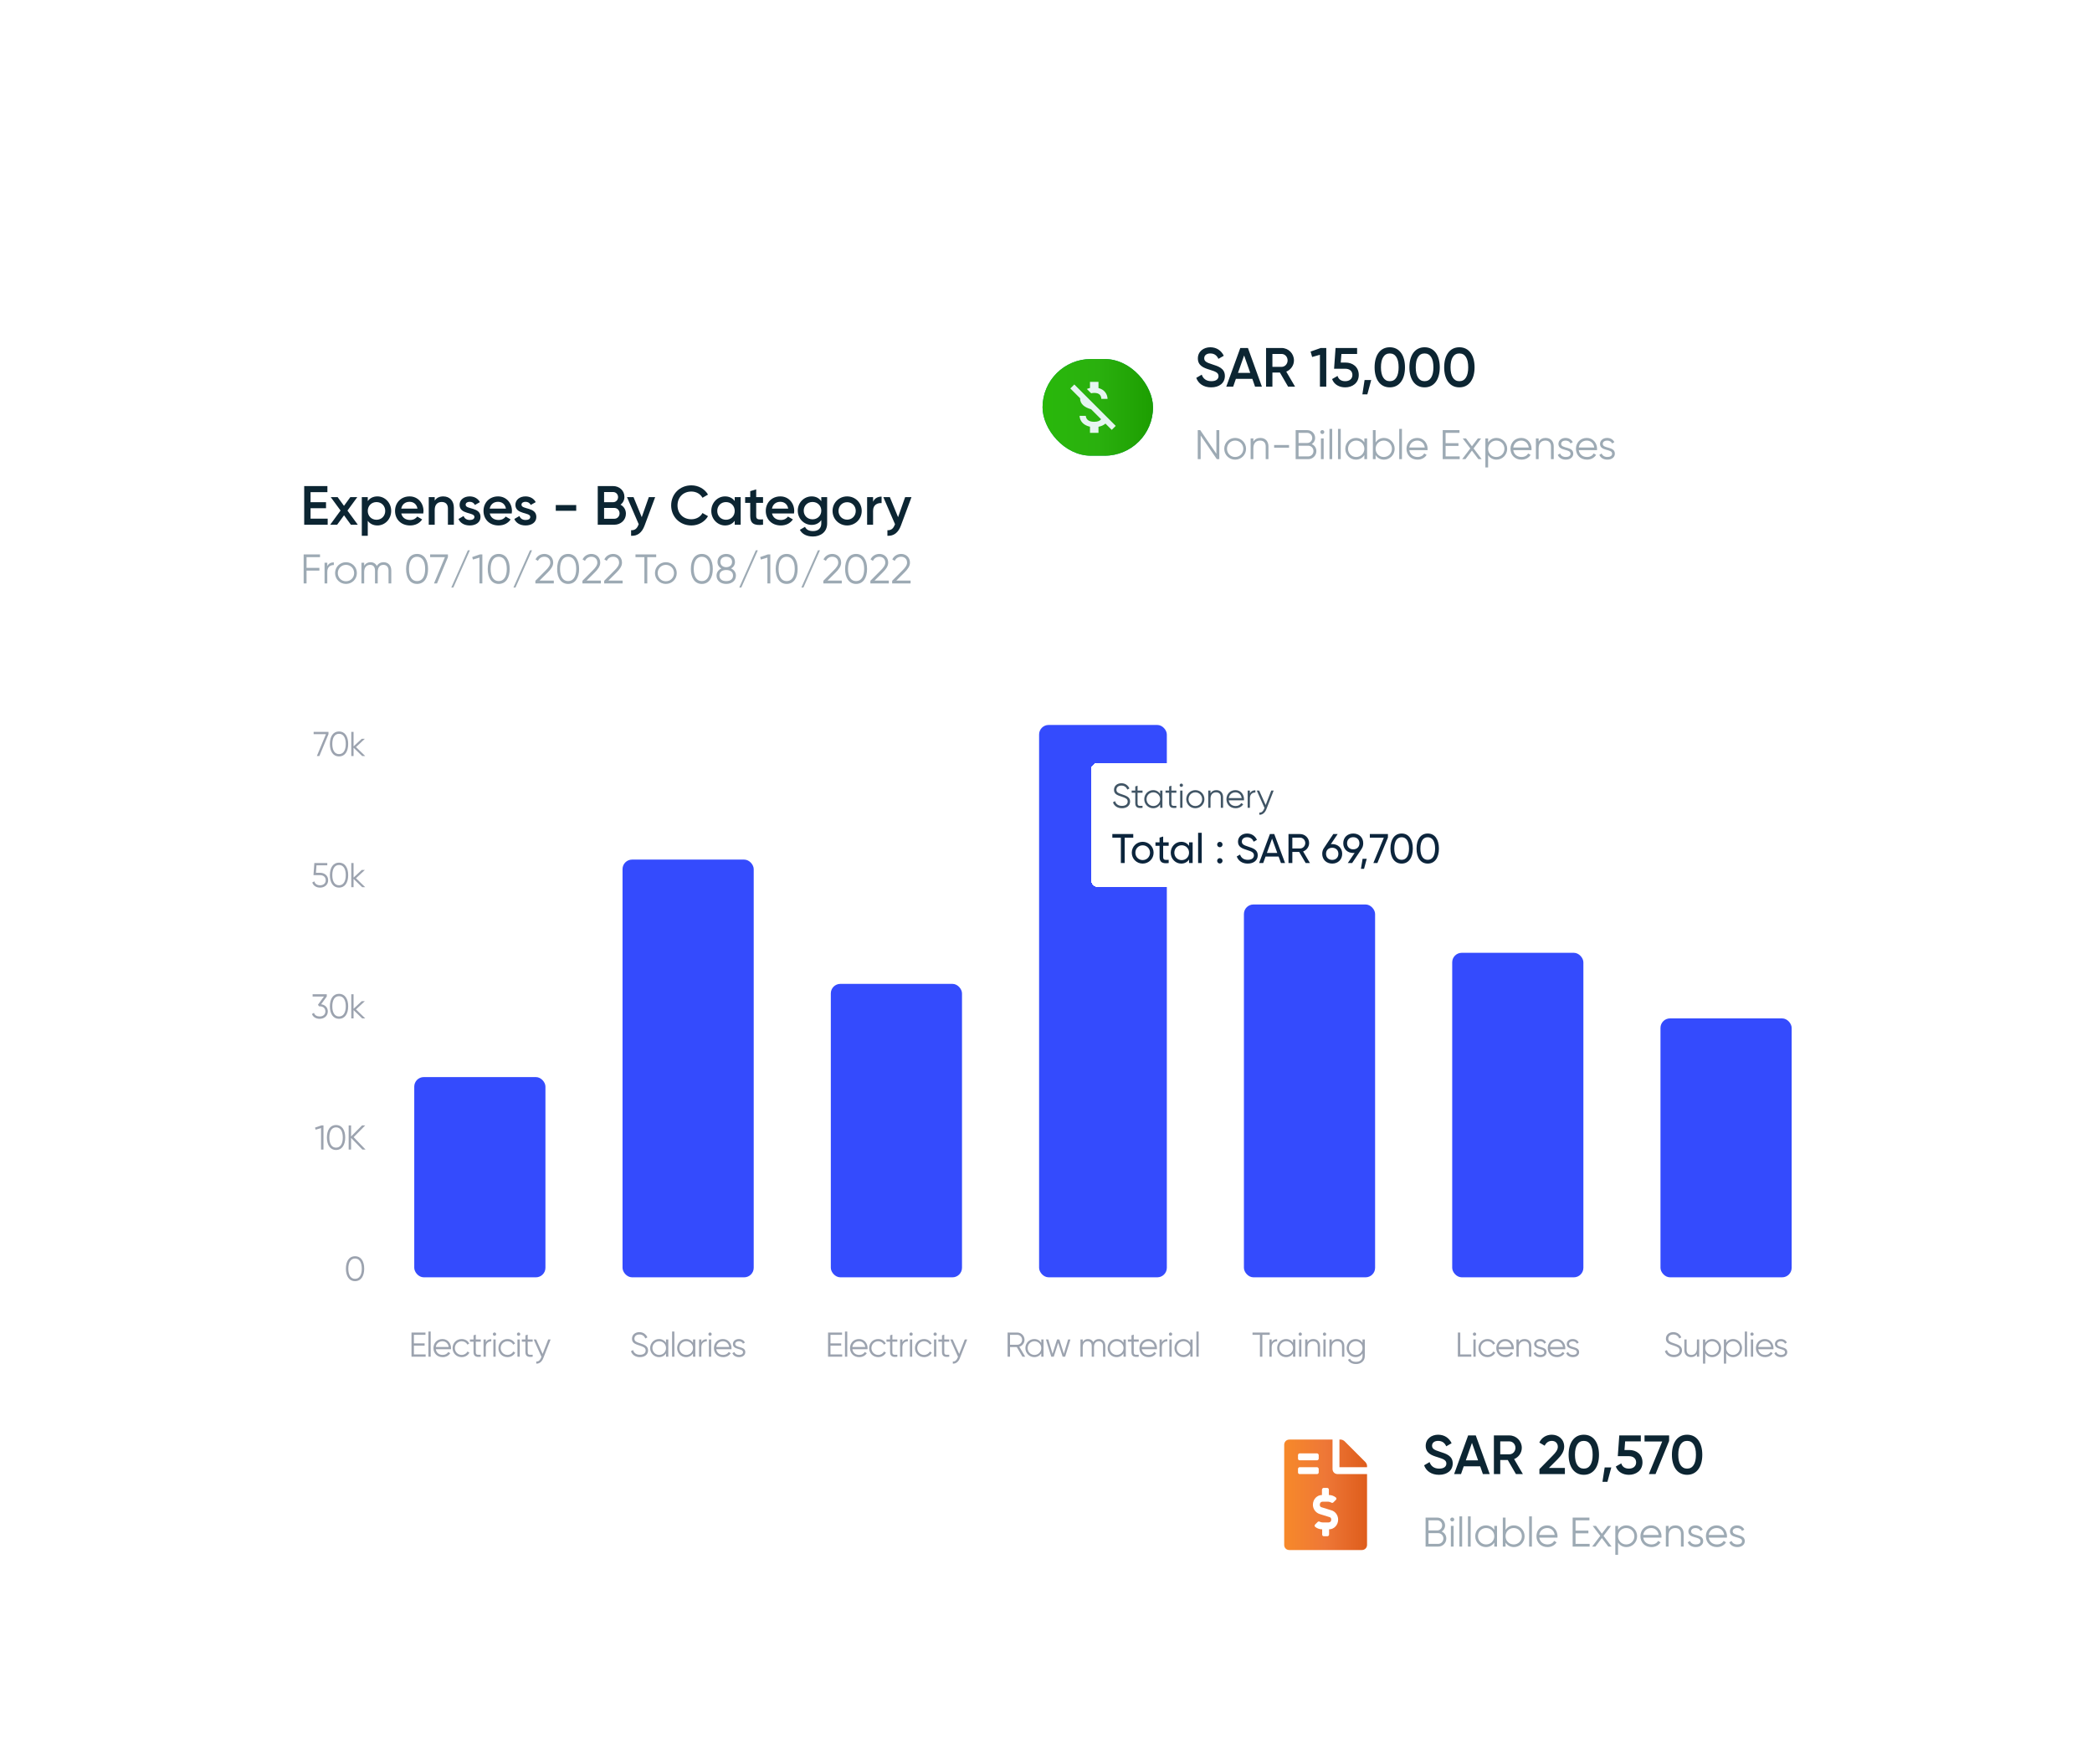 <svg width="606" height="511" viewBox="0 0 606 511" fill="none" xmlns="http://www.w3.org/2000/svg">
<g filter="url(#filter0_dd_611_12007)">
<rect x="63" y="73" width="480" height="307" rx="4" fill="white"/>
<path d="M89.96 110.24H94.92V112H88.12V100.8H94.84V102.56H89.96V105.472H94.44V107.216H89.96V110.24ZM103.644 112H101.644L99.66 109.264L97.66 112H95.644L98.652 107.888L95.804 104H97.804L99.644 106.528L101.484 104H103.5L100.652 107.904L103.644 112ZM109.333 103.792C111.509 103.792 113.317 105.632 113.317 108C113.317 110.384 111.509 112.208 109.333 112.208C108.085 112.208 107.141 111.696 106.533 110.864V115.2H104.805V104H106.533V105.152C107.141 104.304 108.085 103.792 109.333 103.792ZM109.061 110.56C110.501 110.56 111.589 109.488 111.589 108C111.589 106.512 110.501 105.44 109.061 105.44C107.621 105.44 106.533 106.512 106.533 108C106.533 109.488 107.621 110.56 109.061 110.56ZM116.243 108.736C116.515 109.984 117.523 110.624 118.803 110.624C119.763 110.624 120.483 110.192 120.867 109.632L122.291 110.464C121.555 111.552 120.355 112.208 118.787 112.208C116.147 112.208 114.435 110.4 114.435 108C114.435 105.632 116.147 103.792 118.659 103.792C121.043 103.792 122.675 105.712 122.675 108.016C122.675 108.256 122.643 108.512 122.611 108.736H116.243ZM116.227 107.328H120.931C120.691 105.952 119.683 105.36 118.643 105.36C117.347 105.36 116.467 106.128 116.227 107.328ZM128.404 103.792C130.196 103.792 131.476 105.008 131.476 107.088V112H129.748V107.264C129.748 106.048 129.044 105.408 127.956 105.408C126.82 105.408 125.924 106.08 125.924 107.712V112H124.196V104H125.924V105.024C126.452 104.192 127.316 103.792 128.404 103.792ZM134.888 106.208C134.888 107.664 139.192 106.784 139.192 109.744C139.192 111.344 137.8 112.208 136.072 112.208C134.472 112.208 133.32 111.488 132.808 110.336L134.296 109.472C134.552 110.192 135.192 110.624 136.072 110.624C136.84 110.624 137.432 110.368 137.432 109.728C137.432 108.304 133.128 109.104 133.128 106.24C133.128 104.736 134.424 103.792 136.056 103.792C137.368 103.792 138.456 104.4 139.016 105.456L137.56 106.272C137.272 105.648 136.712 105.36 136.056 105.36C135.432 105.36 134.888 105.632 134.888 106.208ZM141.868 108.736C142.14 109.984 143.148 110.624 144.428 110.624C145.388 110.624 146.108 110.192 146.492 109.632L147.916 110.464C147.18 111.552 145.98 112.208 144.412 112.208C141.772 112.208 140.06 110.4 140.06 108C140.06 105.632 141.772 103.792 144.284 103.792C146.668 103.792 148.3 105.712 148.3 108.016C148.3 108.256 148.268 108.512 148.236 108.736H141.868ZM141.852 107.328H146.556C146.316 105.952 145.308 105.36 144.268 105.36C142.972 105.36 142.092 106.128 141.852 107.328ZM151.06 106.208C151.06 107.664 155.364 106.784 155.364 109.744C155.364 111.344 153.972 112.208 152.244 112.208C150.644 112.208 149.492 111.488 148.98 110.336L150.468 109.472C150.724 110.192 151.364 110.624 152.244 110.624C153.012 110.624 153.604 110.368 153.604 109.728C153.604 108.304 149.3 109.104 149.3 106.24C149.3 104.736 150.596 103.792 152.228 103.792C153.54 103.792 154.628 104.4 155.188 105.456L153.732 106.272C153.444 105.648 152.884 105.36 152.228 105.36C151.604 105.36 151.06 105.632 151.06 106.208ZM160.995 107.968V106.304H166.915V107.968H160.995ZM179.743 106.192C180.687 106.688 181.311 107.6 181.311 108.8C181.311 110.656 179.807 112 177.951 112H173.151V100.8H177.599C179.407 100.8 180.879 102.112 180.879 103.904C180.879 104.88 180.447 105.68 179.743 106.192ZM177.599 102.528H174.991V105.472H177.599C178.415 105.472 179.039 104.832 179.039 104C179.039 103.168 178.415 102.528 177.599 102.528ZM177.951 110.272C178.815 110.272 179.471 109.584 179.471 108.704C179.471 107.824 178.815 107.136 177.951 107.136H174.991V110.272H177.951ZM187.947 104H189.787L186.715 112.256C185.963 114.288 184.651 115.312 182.811 115.2V113.584C183.931 113.648 184.539 113.072 184.939 112.016L185.019 111.856L181.627 104H183.515L185.899 109.808L187.947 104ZM200.275 112.208C196.867 112.208 194.419 109.648 194.419 106.4C194.419 103.152 196.867 100.592 200.275 100.592C202.323 100.592 204.147 101.632 205.091 103.264L203.491 104.192C202.899 103.088 201.683 102.384 200.275 102.384C197.859 102.384 196.259 104.096 196.259 106.4C196.259 108.704 197.859 110.416 200.275 110.416C201.683 110.416 202.915 109.712 203.491 108.608L205.091 109.52C204.163 111.152 202.339 112.208 200.275 112.208ZM212.828 104H214.556V112H212.828V110.848C212.22 111.696 211.276 112.208 210.028 112.208C207.852 112.208 206.044 110.368 206.044 108C206.044 105.616 207.852 103.792 210.028 103.792C211.276 103.792 212.22 104.304 212.828 105.136V104ZM210.3 110.56C211.74 110.56 212.828 109.488 212.828 108C212.828 106.512 211.74 105.44 210.3 105.44C208.86 105.44 207.772 106.512 207.772 108C207.772 109.488 208.86 110.56 210.3 110.56ZM221.035 105.664H219.051V109.504C219.051 110.528 219.723 110.512 221.035 110.448V112C218.379 112.32 217.323 111.584 217.323 109.504V105.664H215.851V104H217.323V102.272L219.051 101.76V104H221.035V105.664ZM223.634 108.736C223.906 109.984 224.914 110.624 226.194 110.624C227.154 110.624 227.874 110.192 228.258 109.632L229.682 110.464C228.946 111.552 227.746 112.208 226.178 112.208C223.538 112.208 221.826 110.4 221.826 108C221.826 105.632 223.538 103.792 226.05 103.792C228.434 103.792 230.066 105.712 230.066 108.016C230.066 108.256 230.034 108.512 230.002 108.736H223.634ZM223.618 107.328H228.322C228.082 105.952 227.074 105.36 226.034 105.36C224.738 105.36 223.858 106.128 223.618 107.328ZM237.907 104H239.603V111.632C239.603 114.208 237.587 115.408 235.491 115.408C233.731 115.408 232.371 114.752 231.699 113.472L233.187 112.608C233.539 113.296 234.131 113.84 235.523 113.84C237.011 113.84 237.907 113.024 237.907 111.632V110.656C237.299 111.52 236.355 112.048 235.123 112.048C232.867 112.048 231.091 110.208 231.091 107.92C231.091 105.632 232.867 103.792 235.123 103.792C236.355 103.792 237.299 104.32 237.907 105.184V104ZM235.363 110.432C236.819 110.432 237.907 109.36 237.907 107.92C237.907 106.48 236.819 105.408 235.363 105.408C233.907 105.408 232.819 106.48 232.819 107.92C232.819 109.36 233.907 110.432 235.363 110.432ZM245.393 112.208C243.057 112.208 241.169 110.368 241.169 108C241.169 105.616 243.057 103.792 245.393 103.792C247.745 103.792 249.617 105.616 249.617 108C249.617 110.368 247.745 112.208 245.393 112.208ZM245.393 110.528C246.801 110.528 247.889 109.456 247.889 108C247.889 106.544 246.801 105.472 245.393 105.472C243.985 105.472 242.897 106.544 242.897 108C242.897 109.456 243.985 110.528 245.393 110.528ZM252.908 105.344C253.388 104.256 254.364 103.856 255.372 103.856V105.728C254.236 105.648 252.908 106.176 252.908 107.968V112H251.18V104H252.908V105.344ZM262.197 104H264.037L260.965 112.256C260.213 114.288 258.901 115.312 257.061 115.2V113.584C258.181 113.648 258.789 113.072 259.189 112.016L259.269 111.856L255.877 104H257.765L260.149 109.808L262.197 104Z" fill="#0C2532"/>
<path d="M92.7 121.392H88.8V124.488H92.52V125.28H88.8V129H87.96V120.6H92.7V121.392ZM94.808 123.996C95.228 123.156 95.936 122.904 96.704 122.904V123.672C95.744 123.672 94.808 124.176 94.808 125.664V129H94.016V123H94.808V123.996ZM100.222 129.144C98.47 129.144 97.066 127.776 97.066 126C97.066 124.224 98.47 122.856 100.222 122.856C101.974 122.856 103.378 124.224 103.378 126C103.378 127.776 101.974 129.144 100.222 129.144ZM100.222 128.376C101.554 128.376 102.586 127.332 102.586 126C102.586 124.668 101.554 123.624 100.222 123.624C98.89 123.624 97.858 124.668 97.858 126C97.858 127.332 98.89 128.376 100.222 128.376ZM111.099 122.856C112.419 122.856 113.343 123.756 113.343 125.256V129H112.551V125.256C112.551 124.188 111.939 123.624 111.087 123.624C110.163 123.624 109.419 124.188 109.419 125.676V129H108.627V125.256C108.627 124.188 108.075 123.624 107.223 123.624C106.359 123.624 105.495 124.188 105.495 125.676V129H104.703V123H105.495V123.876C105.963 123.144 106.611 122.856 107.331 122.856C108.171 122.856 108.819 123.252 109.155 123.948C109.599 123.204 110.331 122.856 111.099 122.856ZM120.815 129.144C118.763 129.144 117.635 127.392 117.635 124.8C117.635 122.208 118.763 120.456 120.815 120.456C122.867 120.456 123.995 122.208 123.995 124.8C123.995 127.392 122.867 129.144 120.815 129.144ZM120.815 128.328C122.291 128.328 123.155 127.044 123.155 124.8C123.155 122.556 122.291 121.272 120.815 121.272C119.339 121.272 118.475 122.556 118.475 124.8C118.475 127.044 119.339 128.328 120.815 128.328ZM124.599 120.6H129.759V121.392L126.591 129H125.715L128.883 121.392H124.599V120.6ZM131.322 130.2H130.722L135.522 119.4H136.122L131.322 130.2ZM139.005 120.6H139.725V129H138.885V121.524L137.001 122.088L136.785 121.368L139.005 120.6ZM144.464 129.144C142.412 129.144 141.284 127.392 141.284 124.8C141.284 122.208 142.412 120.456 144.464 120.456C146.516 120.456 147.644 122.208 147.644 124.8C147.644 127.392 146.516 129.144 144.464 129.144ZM144.464 128.328C145.94 128.328 146.804 127.044 146.804 124.8C146.804 122.556 145.94 121.272 144.464 121.272C142.988 121.272 142.124 122.556 142.124 124.8C142.124 127.044 142.988 128.328 144.464 128.328ZM149.322 130.2H148.722L153.522 119.4H154.122L149.322 130.2ZM155.085 129V128.244L158.109 125.196C158.817 124.488 159.405 123.756 159.405 122.976C159.405 121.836 158.577 121.272 157.713 121.272C156.897 121.272 156.237 121.632 155.829 122.46L155.121 122.04C155.661 120.972 156.645 120.456 157.713 120.456C158.961 120.456 160.245 121.332 160.245 122.976C160.245 124.044 159.537 124.944 158.685 125.796L156.285 128.184H160.425V129H155.085ZM164.573 129.144C162.521 129.144 161.393 127.392 161.393 124.8C161.393 122.208 162.521 120.456 164.573 120.456C166.625 120.456 167.753 122.208 167.753 124.8C167.753 127.392 166.625 129.144 164.573 129.144ZM164.573 128.328C166.049 128.328 166.913 127.044 166.913 124.8C166.913 122.556 166.049 121.272 164.573 121.272C163.097 121.272 162.233 122.556 162.233 124.8C162.233 127.044 163.097 128.328 164.573 128.328ZM168.714 129V128.244L171.738 125.196C172.446 124.488 173.034 123.756 173.034 122.976C173.034 121.836 172.206 121.272 171.342 121.272C170.526 121.272 169.866 121.632 169.458 122.46L168.75 122.04C169.29 120.972 170.274 120.456 171.342 120.456C172.59 120.456 173.874 121.332 173.874 122.976C173.874 124.044 173.166 124.944 172.314 125.796L169.914 128.184H174.054V129H168.714ZM175.019 129V128.244L178.043 125.196C178.751 124.488 179.339 123.756 179.339 122.976C179.339 121.836 178.511 121.272 177.647 121.272C176.831 121.272 176.171 121.632 175.763 122.46L175.055 122.04C175.595 120.972 176.579 120.456 177.647 120.456C178.895 120.456 180.179 121.332 180.179 122.976C180.179 124.044 179.471 124.944 178.619 125.796L176.219 128.184H180.359V129H175.019ZM190.084 120.6V121.392H187.504V129H186.664V121.392H184.084V120.6H190.084ZM192.882 129.144C191.13 129.144 189.726 127.776 189.726 126C189.726 124.224 191.13 122.856 192.882 122.856C194.634 122.856 196.038 124.224 196.038 126C196.038 127.776 194.634 129.144 192.882 129.144ZM192.882 128.376C194.214 128.376 195.246 127.332 195.246 126C195.246 124.668 194.214 123.624 192.882 123.624C191.55 123.624 190.518 124.668 190.518 126C190.518 127.332 191.55 128.376 192.882 128.376ZM203.303 129.144C201.251 129.144 200.123 127.392 200.123 124.8C200.123 122.208 201.251 120.456 203.303 120.456C205.355 120.456 206.483 122.208 206.483 124.8C206.483 127.392 205.355 129.144 203.303 129.144ZM203.303 128.328C204.779 128.328 205.643 127.044 205.643 124.8C205.643 122.556 204.779 121.272 203.303 121.272C201.827 121.272 200.963 122.556 200.963 124.8C200.963 127.044 201.827 128.328 203.303 128.328ZM211.786 124.668C212.614 125.052 213.178 125.784 213.178 126.72C213.178 128.304 211.894 129.144 210.37 129.144C208.846 129.144 207.562 128.304 207.562 126.72C207.562 125.784 208.126 125.052 208.954 124.668C208.306 124.296 207.838 123.648 207.838 122.784C207.838 121.188 209.122 120.456 210.37 120.456C211.618 120.456 212.902 121.188 212.902 122.784C212.902 123.648 212.434 124.296 211.786 124.668ZM210.37 121.272C209.506 121.272 208.678 121.692 208.678 122.784C208.678 123.804 209.506 124.296 210.37 124.296C211.234 124.296 212.062 123.804 212.062 122.784C212.062 121.692 211.234 121.272 210.37 121.272ZM210.37 128.328C211.51 128.328 212.338 127.8 212.338 126.72C212.338 125.64 211.51 125.112 210.37 125.112C209.23 125.112 208.402 125.64 208.402 126.72C208.402 127.8 209.23 128.328 210.37 128.328ZM214.736 130.2H214.136L218.936 119.4H219.536L214.736 130.2ZM222.42 120.6H223.14V129H222.3V121.524L220.416 122.088L220.2 121.368L222.42 120.6ZM227.878 129.144C225.826 129.144 224.698 127.392 224.698 124.8C224.698 122.208 225.826 120.456 227.878 120.456C229.93 120.456 231.058 122.208 231.058 124.8C231.058 127.392 229.93 129.144 227.878 129.144ZM227.878 128.328C229.354 128.328 230.218 127.044 230.218 124.8C230.218 122.556 229.354 121.272 227.878 121.272C226.402 121.272 225.538 122.556 225.538 124.8C225.538 127.044 226.402 128.328 227.878 128.328ZM232.736 130.2H232.136L236.936 119.4H237.536L232.736 130.2ZM238.5 129V128.244L241.524 125.196C242.232 124.488 242.82 123.756 242.82 122.976C242.82 121.836 241.992 121.272 241.128 121.272C240.312 121.272 239.652 121.632 239.244 122.46L238.536 122.04C239.076 120.972 240.06 120.456 241.128 120.456C242.376 120.456 243.66 121.332 243.66 122.976C243.66 124.044 242.952 124.944 242.1 125.796L239.7 128.184H243.84V129H238.5ZM247.987 129.144C245.935 129.144 244.807 127.392 244.807 124.8C244.807 122.208 245.935 120.456 247.987 120.456C250.039 120.456 251.167 122.208 251.167 124.8C251.167 127.392 250.039 129.144 247.987 129.144ZM247.987 128.328C249.463 128.328 250.327 127.044 250.327 124.8C250.327 122.556 249.463 121.272 247.987 121.272C246.511 121.272 245.647 122.556 245.647 124.8C245.647 127.044 246.511 128.328 247.987 128.328ZM252.128 129V128.244L255.152 125.196C255.86 124.488 256.448 123.756 256.448 122.976C256.448 121.836 255.62 121.272 254.756 121.272C253.94 121.272 253.28 121.632 252.872 122.46L252.164 122.04C252.704 120.972 253.688 120.456 254.756 120.456C256.004 120.456 257.288 121.332 257.288 122.976C257.288 124.044 256.58 124.944 255.728 125.796L253.328 128.184H257.468V129H252.128ZM258.433 129V128.244L261.457 125.196C262.165 124.488 262.753 123.756 262.753 122.976C262.753 121.836 261.925 121.272 261.061 121.272C260.245 121.272 259.585 121.632 259.177 122.46L258.469 122.04C259.009 120.972 259.993 120.456 261.061 120.456C262.309 120.456 263.593 121.332 263.593 122.976C263.593 124.044 262.885 124.944 262.033 125.796L259.633 128.184H263.773V129H258.433Z" fill="#9DAAB4"/>
<path d="M90.853 172H95.153V172.66L92.513 179H91.783L94.423 172.66H90.853V172ZM98.21 179.12C96.5 179.12 95.56 177.66 95.56 175.5C95.56 173.34 96.5 171.88 98.21 171.88C99.92 171.88 100.86 173.34 100.86 175.5C100.86 177.66 99.92 179.12 98.21 179.12ZM98.21 178.44C99.44 178.44 100.16 177.37 100.16 175.5C100.16 173.63 99.44 172.56 98.21 172.56C96.98 172.56 96.26 173.63 96.26 175.5C96.26 177.37 96.98 178.44 98.21 178.44ZM105.799 179H104.919L102.419 176.59V179H101.759V172H102.419V176.21L104.799 174H105.699L103.119 176.4L105.799 179Z" fill="#9CA3AF"/>
<path d="M92.707 212.82C93.937 212.82 95.057 213.58 95.057 214.97C95.057 216.36 93.937 217.12 92.707 217.12C91.697 217.12 90.767 216.62 90.457 215.63L91.047 215.29C91.247 216.06 91.907 216.44 92.707 216.44C93.617 216.44 94.357 215.94 94.357 214.97C94.357 214 93.617 213.5 92.707 213.5H90.807L91.057 210H94.807V210.66H91.677L91.527 212.82H92.707ZM98.21 217.12C96.5 217.12 95.56 215.66 95.56 213.5C95.56 211.34 96.5 209.88 98.21 209.88C99.92 209.88 100.86 211.34 100.86 213.5C100.86 215.66 99.92 217.12 98.21 217.12ZM98.21 216.44C99.44 216.44 100.16 215.37 100.16 213.5C100.16 211.63 99.44 210.56 98.21 210.56C96.98 210.56 96.26 211.63 96.26 213.5C96.26 215.37 96.98 216.44 98.21 216.44ZM105.799 217H104.919L102.419 214.59V217H101.759V210H102.419V214.21L104.799 212H105.699L103.119 214.4L105.799 217Z" fill="#9CA3AF"/>
<path d="M93.027 250.91C94.077 251.05 94.957 251.74 94.957 252.97C94.957 254.36 93.837 255.12 92.607 255.12C91.597 255.12 90.697 254.65 90.357 253.73L90.937 253.39C91.167 254.1 91.807 254.44 92.607 254.44C93.517 254.44 94.257 253.94 94.257 252.97C94.257 252 93.517 251.5 92.607 251.5V251.49L92.597 251.5H92.407L92.107 251.04L93.847 248.66H90.557V248H94.657V248.66L93.027 250.91ZM98.21 255.12C96.5 255.12 95.56 253.66 95.56 251.5C95.56 249.34 96.5 247.88 98.21 247.88C99.92 247.88 100.86 249.34 100.86 251.5C100.86 253.66 99.92 255.12 98.21 255.12ZM98.21 254.44C99.44 254.44 100.16 253.37 100.16 251.5C100.16 249.63 99.44 248.56 98.21 248.56C96.98 248.56 96.26 249.63 96.26 251.5C96.26 253.37 96.98 254.44 98.21 254.44ZM105.799 255H104.919L102.419 252.59V255H101.759V248H102.419V252.21L104.799 250H105.699L103.119 252.4L105.799 255Z" fill="#9CA3AF"/>
<path d="M93.102 286H93.702V293H93.002V286.77L91.432 287.24L91.252 286.64L93.102 286ZM97.35 293.12C95.64 293.12 94.7 291.66 94.7 289.5C94.7 287.34 95.64 285.88 97.35 285.88C99.06 285.88 100 287.34 100 289.5C100 291.66 99.06 293.12 97.35 293.12ZM97.35 292.44C98.58 292.44 99.3 291.37 99.3 289.5C99.3 287.63 98.58 286.56 97.35 286.56C96.12 286.56 95.4 287.63 95.4 289.5C95.4 291.37 96.12 292.44 97.35 292.44ZM105.899 293H104.979L101.699 289.61V293H100.999V286H101.699V289.2L104.879 286H105.799L102.439 289.4L105.899 293Z" fill="#9CA3AF"/>
<path d="M102.851 331.12C101.141 331.12 100.201 329.66 100.201 327.5C100.201 325.34 101.141 323.88 102.851 323.88C104.561 323.88 105.501 325.34 105.501 327.5C105.501 329.66 104.561 331.12 102.851 331.12ZM102.851 330.44C104.081 330.44 104.801 329.37 104.801 327.5C104.801 325.63 104.081 324.56 102.851 324.56C101.621 324.56 100.901 325.63 100.901 327.5C100.901 329.37 101.621 330.44 102.851 330.44Z" fill="#9CA3AF"/>
<rect x="120" y="272" width="38" height="58" rx="2.759" fill="#344BFD"/>
<path d="M119.9 352.34H123.3V353H119.2V346H123.25V346.66H119.9V349.14H123V349.8H119.9V352.34ZM124.103 353V345.7H124.763V353H124.103ZM128.174 347.88C129.704 347.88 130.654 349.15 130.654 350.52C130.654 350.62 130.644 350.73 130.634 350.83H126.244C126.384 351.85 127.174 352.48 128.234 352.48C129.024 352.48 129.574 352.11 129.844 351.63L130.424 351.97C130.004 352.65 129.234 353.12 128.224 353.12C126.644 353.12 125.564 352.01 125.564 350.5C125.564 349.03 126.624 347.88 128.174 347.88ZM128.174 348.52C127.124 348.52 126.374 349.21 126.244 350.19H129.974C129.834 349.09 129.034 348.52 128.174 348.52ZM133.734 353.12C132.224 353.12 131.104 351.98 131.104 350.5C131.104 349.02 132.224 347.88 133.734 347.88C134.724 347.88 135.564 348.4 135.924 349.19L135.384 349.5C135.114 348.91 134.484 348.52 133.734 348.52C132.624 348.52 131.764 349.39 131.764 350.5C131.764 351.61 132.624 352.48 133.734 352.48C134.494 352.48 135.104 352.08 135.424 351.5L135.974 351.82C135.564 352.61 134.714 353.12 133.734 353.12ZM139.271 348.64H137.831V351.67C137.831 352.53 138.301 352.46 139.271 352.42V353C137.921 353.2 137.171 352.87 137.171 351.67V348.64H136.121V348H137.171V346.8L137.831 346.6V348H139.271V348.64ZM140.731 348.83C141.081 348.13 141.671 347.92 142.311 347.92V348.56C141.511 348.56 140.731 348.98 140.731 350.22V353H140.071V348H140.731V348.83ZM143.246 346.94C142.976 346.94 142.766 346.72 142.766 346.46C142.766 346.2 142.976 345.98 143.246 345.98C143.516 345.98 143.726 346.2 143.726 346.46C143.726 346.72 143.516 346.94 143.246 346.94ZM142.916 353V348H143.576V353H142.916ZM147.006 353.12C145.496 353.12 144.376 351.98 144.376 350.5C144.376 349.02 145.496 347.88 147.006 347.88C147.996 347.88 148.836 348.4 149.196 349.19L148.656 349.5C148.386 348.91 147.756 348.52 147.006 348.52C145.896 348.52 145.036 349.39 145.036 350.5C145.036 351.61 145.896 352.48 147.006 352.48C147.766 352.48 148.376 352.08 148.696 351.5L149.246 351.82C148.836 352.61 147.986 353.12 147.006 353.12ZM150.224 346.94C149.954 346.94 149.744 346.72 149.744 346.46C149.744 346.2 149.954 345.98 150.224 345.98C150.494 345.98 150.704 346.2 150.704 346.46C150.704 346.72 150.494 346.94 150.224 346.94ZM149.894 353V348H150.554V353H149.894ZM154.304 348.64H152.864V351.67C152.864 352.53 153.334 352.46 154.304 352.42V353C152.954 353.2 152.204 352.87 152.204 351.67V348.64H151.154V348H152.204V346.8L152.864 346.6V348H154.304V348.64ZM158.802 348H159.502L157.362 353.46C156.982 354.42 156.242 355.07 155.342 355V354.38C155.992 354.45 156.442 353.99 156.712 353.34L156.842 353.03L154.602 348H155.302L157.182 352.19L158.802 348Z" fill="#9CA3AF"/>
<rect x="180.333" y="209" width="38" height="121" rx="2.759" fill="#344BFD"/>
<path d="M185.371 353.12C184.081 353.12 183.131 352.47 182.771 351.41L183.371 351.06C183.621 351.9 184.281 352.44 185.381 352.44C186.441 352.44 187.031 351.93 187.031 351.18C187.031 350.37 186.341 350.11 185.311 349.77C184.171 349.39 183.071 349.09 183.071 347.8C183.071 346.57 184.061 345.88 185.221 345.88C186.371 345.88 187.171 346.56 187.531 347.39L186.941 347.72C186.681 347.09 186.141 346.56 185.221 346.56C184.381 346.56 183.771 347 183.771 347.77C183.771 348.53 184.371 348.77 185.321 349.08C186.591 349.5 187.731 349.86 187.731 351.16C187.731 352.36 186.771 353.12 185.371 353.12ZM192.93 348H193.59V353H192.93V352.02C192.51 352.69 191.8 353.12 190.91 353.12C189.5 353.12 188.33 351.98 188.33 350.5C188.33 349.02 189.5 347.88 190.91 347.88C191.8 347.88 192.51 348.31 192.93 348.98V348ZM190.96 352.48C192.07 352.48 192.93 351.61 192.93 350.5C192.93 349.39 192.07 348.52 190.96 348.52C189.85 348.52 188.99 349.39 188.99 350.5C188.99 351.61 189.85 352.48 190.96 352.48ZM194.687 353V345.7H195.347V353H194.687ZM200.748 348H201.408V353H200.748V352.02C200.328 352.69 199.618 353.12 198.728 353.12C197.318 353.12 196.148 351.98 196.148 350.5C196.148 349.02 197.318 347.88 198.728 347.88C199.618 347.88 200.328 348.31 200.748 348.98V348ZM198.778 352.48C199.888 352.48 200.748 351.61 200.748 350.5C200.748 349.39 199.888 348.52 198.778 348.52C197.668 348.52 196.808 349.39 196.808 350.5C196.808 351.61 197.668 352.48 198.778 352.48ZM203.165 348.83C203.515 348.13 204.105 347.92 204.745 347.92V348.56C203.945 348.56 203.165 348.98 203.165 350.22V353H202.505V348H203.165V348.83ZM205.68 346.94C205.41 346.94 205.2 346.72 205.2 346.46C205.2 346.2 205.41 345.98 205.68 345.98C205.95 345.98 206.16 346.2 206.16 346.46C206.16 346.72 205.95 346.94 205.68 346.94ZM205.35 353V348H206.01V353H205.35ZM209.42 347.88C210.95 347.88 211.9 349.15 211.9 350.52C211.9 350.62 211.89 350.73 211.88 350.83H207.49C207.63 351.85 208.42 352.48 209.48 352.48C210.27 352.48 210.82 352.11 211.09 351.63L211.67 351.97C211.25 352.65 210.48 353.12 209.47 353.12C207.89 353.12 206.81 352.01 206.81 350.5C206.81 349.03 207.87 347.88 209.42 347.88ZM209.42 348.52C208.37 348.52 207.62 349.21 207.49 350.19H211.22C211.08 349.09 210.28 348.52 209.42 348.52ZM212.975 349.31C212.975 350.55 215.895 349.84 215.895 351.68C215.895 352.53 215.155 353.12 214.085 353.12C213.085 353.12 212.405 352.61 212.155 351.97L212.715 351.64C212.895 352.15 213.415 352.48 214.085 352.48C214.675 352.48 215.235 352.27 215.235 351.68C215.235 350.44 212.315 351.15 212.315 349.31C212.315 348.51 213.025 347.88 214.025 347.88C214.845 347.88 215.485 348.28 215.775 348.9L215.225 349.22C215.015 348.71 214.505 348.52 214.025 348.52C213.505 348.52 212.975 348.77 212.975 349.31Z" fill="#9CA3AF"/>
<rect x="240.667" y="245" width="38" height="85" rx="2.759" fill="#344BFD"/>
<path d="M240.567 352.34H243.967V353H239.867V346H243.917V346.66H240.567V349.14H243.667V349.8H240.567V352.34ZM244.77 353V345.7H245.43V353H244.77ZM248.84 347.88C250.37 347.88 251.32 349.15 251.32 350.52C251.32 350.62 251.31 350.73 251.3 350.83H246.91C247.05 351.85 247.84 352.48 248.9 352.48C249.69 352.48 250.24 352.11 250.51 351.63L251.09 351.97C250.67 352.65 249.9 353.12 248.89 353.12C247.31 353.12 246.23 352.01 246.23 350.5C246.23 349.03 247.29 347.88 248.84 347.88ZM248.84 348.52C247.79 348.52 247.04 349.21 246.91 350.19H250.64C250.5 349.09 249.7 348.52 248.84 348.52ZM254.4 353.12C252.89 353.12 251.77 351.98 251.77 350.5C251.77 349.02 252.89 347.88 254.4 347.88C255.39 347.88 256.23 348.4 256.59 349.19L256.05 349.5C255.78 348.91 255.15 348.52 254.4 348.52C253.29 348.52 252.43 349.39 252.43 350.5C252.43 351.61 253.29 352.48 254.4 352.48C255.16 352.48 255.77 352.08 256.09 351.5L256.64 351.82C256.23 352.61 255.38 353.12 254.4 353.12ZM259.938 348.64H258.498V351.67C258.498 352.53 258.968 352.46 259.938 352.42V353C258.588 353.2 257.838 352.87 257.838 351.67V348.64H256.788V348H257.838V346.8L258.498 346.6V348H259.938V348.64ZM261.398 348.83C261.748 348.13 262.338 347.92 262.978 347.92V348.56C262.178 348.56 261.398 348.98 261.398 350.22V353H260.738V348H261.398V348.83ZM263.912 346.94C263.642 346.94 263.432 346.72 263.432 346.46C263.432 346.2 263.642 345.98 263.912 345.98C264.182 345.98 264.392 346.2 264.392 346.46C264.392 346.72 264.182 346.94 263.912 346.94ZM263.582 353V348H264.242V353H263.582ZM267.673 353.12C266.163 353.12 265.043 351.98 265.043 350.5C265.043 349.02 266.163 347.88 267.673 347.88C268.663 347.88 269.503 348.4 269.863 349.19L269.323 349.5C269.053 348.91 268.423 348.52 267.673 348.52C266.563 348.52 265.703 349.39 265.703 350.5C265.703 351.61 266.563 352.48 267.673 352.48C268.433 352.48 269.043 352.08 269.363 351.5L269.913 351.82C269.503 352.61 268.653 353.12 267.673 353.12ZM270.89 346.94C270.62 346.94 270.41 346.72 270.41 346.46C270.41 346.2 270.62 345.98 270.89 345.98C271.16 345.98 271.37 346.2 271.37 346.46C271.37 346.72 271.16 346.94 270.89 346.94ZM270.56 353V348H271.22V353H270.56ZM274.971 348.64H273.531V351.67C273.531 352.53 274.001 352.46 274.971 352.42V353C273.621 353.2 272.871 352.87 272.871 351.67V348.64H271.821V348H272.871V346.8L273.531 346.6V348H274.971V348.64ZM279.469 348H280.169L278.029 353.46C277.649 354.42 276.909 355.07 276.009 355V354.38C276.659 354.45 277.109 353.99 277.379 353.34L277.509 353.03L275.269 348H275.969L277.849 352.19L279.469 348Z" fill="#9CA3AF"/>
<rect x="301" y="170" width="37" height="160" rx="2.759" fill="#344BFD"/>
<path d="M296.177 353L294.537 350.2H292.577V353H291.877V346H294.677C295.837 346 296.777 346.94 296.777 348.1C296.777 349.05 296.137 349.86 295.267 350.11L296.977 353H296.177ZM292.577 346.66V349.54H294.677C295.447 349.54 296.077 348.89 296.077 348.1C296.077 347.3 295.447 346.66 294.677 346.66H292.577ZM301.626 348H302.286V353H301.626V352.02C301.206 352.69 300.496 353.12 299.606 353.12C298.196 353.12 297.026 351.98 297.026 350.5C297.026 349.02 298.196 347.88 299.606 347.88C300.496 347.88 301.206 348.31 301.626 348.98V348ZM299.656 352.48C300.766 352.48 301.626 351.61 301.626 350.5C301.626 349.39 300.766 348.52 299.656 348.52C298.546 348.52 297.686 349.39 297.686 350.5C297.686 351.61 298.546 352.48 299.656 352.48ZM309.404 348H310.084L308.544 353H307.824L306.534 348.97L305.244 353H304.524L302.984 348H303.664L304.894 352.15L306.204 348H306.864L308.174 352.15L309.404 348ZM318.309 347.88C319.409 347.88 320.179 348.63 320.179 349.88V353H319.519V349.88C319.519 348.99 319.009 348.52 318.299 348.52C317.529 348.52 316.909 348.99 316.909 350.23V353H316.249V349.88C316.249 348.99 315.789 348.52 315.079 348.52C314.359 348.52 313.639 348.99 313.639 350.23V353H312.979V348H313.639V348.73C314.029 348.12 314.569 347.88 315.169 347.88C315.869 347.88 316.409 348.21 316.689 348.79C317.059 348.17 317.669 347.88 318.309 347.88ZM325.456 348H326.116V353H325.456V352.02C325.036 352.69 324.326 353.12 323.436 353.12C322.026 353.12 320.856 351.98 320.856 350.5C320.856 349.02 322.026 347.88 323.436 347.88C324.326 347.88 325.036 348.31 325.456 348.98V348ZM323.486 352.48C324.596 352.48 325.456 351.61 325.456 350.5C325.456 349.39 324.596 348.52 323.486 348.52C322.376 348.52 321.516 349.39 321.516 350.5C321.516 351.61 322.376 352.48 323.486 352.48ZM329.863 348.64H328.423V351.67C328.423 352.53 328.893 352.46 329.863 352.42V353C328.513 353.2 327.763 352.87 327.763 351.67V348.64H326.713V348H327.763V346.8L328.423 346.6V348H329.863V348.64ZM332.67 347.88C334.2 347.88 335.15 349.15 335.15 350.52C335.15 350.62 335.14 350.73 335.13 350.83H330.74C330.88 351.85 331.67 352.48 332.73 352.48C333.52 352.48 334.07 352.11 334.34 351.63L334.92 351.97C334.5 352.65 333.73 353.12 332.72 353.12C331.14 353.12 330.06 352.01 330.06 350.5C330.06 349.03 331.12 347.88 332.67 347.88ZM332.67 348.52C331.62 348.52 330.87 349.21 330.74 350.19H334.47C334.33 349.09 333.53 348.52 332.67 348.52ZM336.56 348.83C336.91 348.13 337.5 347.92 338.14 347.92V348.56C337.34 348.56 336.56 348.98 336.56 350.22V353H335.9V348H336.56V348.83ZM339.075 346.94C338.805 346.94 338.595 346.72 338.595 346.46C338.595 346.2 338.805 345.98 339.075 345.98C339.345 345.98 339.555 346.2 339.555 346.46C339.555 346.72 339.345 346.94 339.075 346.94ZM338.745 353V348H339.405V353H338.745ZM344.805 348H345.465V353H344.805V352.02C344.385 352.69 343.675 353.12 342.785 353.12C341.375 353.12 340.205 351.98 340.205 350.5C340.205 349.02 341.375 347.88 342.785 347.88C343.675 347.88 344.385 348.31 344.805 348.98V348ZM342.835 352.48C343.945 352.48 344.805 351.61 344.805 350.5C344.805 349.39 343.945 348.52 342.835 348.52C341.725 348.52 340.865 349.39 340.865 350.5C340.865 351.61 341.725 352.48 342.835 352.48ZM346.563 353V345.7H347.223V353H346.563Z" fill="#9CA3AF"/>
<rect x="360.333" y="222" width="38" height="108" rx="2.759" fill="#344BFD"/>
<path d="M367.82 346V346.66H365.67V353H364.97V346.66H362.82V346H367.82ZM368.377 348.83C368.727 348.13 369.317 347.92 369.957 347.92V348.56C369.157 348.56 368.377 348.98 368.377 350.22V353H367.717V348H368.377V348.83ZM374.559 348H375.219V353H374.559V352.02C374.139 352.69 373.429 353.12 372.539 353.12C371.129 353.12 369.959 351.98 369.959 350.5C369.959 349.02 371.129 347.88 372.539 347.88C373.429 347.88 374.139 348.31 374.559 348.98V348ZM372.589 352.48C373.699 352.48 374.559 351.61 374.559 350.5C374.559 349.39 373.699 348.52 372.589 348.52C371.479 348.52 370.619 349.39 370.619 350.5C370.619 351.61 371.479 352.48 372.589 352.48ZM376.646 346.94C376.376 346.94 376.166 346.72 376.166 346.46C376.166 346.2 376.376 345.98 376.646 345.98C376.916 345.98 377.126 346.2 377.126 346.46C377.126 346.72 376.916 346.94 376.646 346.94ZM376.316 353V348H376.976V353H376.316ZM380.417 347.88C381.637 347.88 382.377 348.68 382.377 349.93V353H381.717V349.93C381.717 349.04 381.227 348.52 380.357 348.52C379.477 348.52 378.737 349.04 378.737 350.38V353H378.077V348H378.737V348.78C379.127 348.15 379.707 347.88 380.417 347.88ZM383.683 346.94C383.413 346.94 383.203 346.72 383.203 346.46C383.203 346.2 383.413 345.98 383.683 345.98C383.953 345.98 384.163 346.2 384.163 346.46C384.163 346.72 383.953 346.94 383.683 346.94ZM383.353 353V348H384.013V353H383.353ZM387.453 347.88C388.673 347.88 389.413 348.68 389.413 349.93V353H388.753V349.93C388.753 349.04 388.263 348.52 387.393 348.52C386.513 348.52 385.773 349.04 385.773 350.38V353H385.113V348H385.773V348.78C386.163 348.15 386.743 347.88 387.453 347.88ZM394.69 348H395.35V352.8C395.35 354.32 394.13 355.12 392.84 355.12C391.69 355.12 390.86 354.68 390.47 353.9L391.05 353.57C391.3 354.08 391.76 354.48 392.84 354.48C394 354.48 394.69 353.82 394.69 352.8V352.02C394.27 352.69 393.56 353.12 392.67 353.12C391.26 353.12 390.09 351.98 390.09 350.5C390.09 349.02 391.26 347.88 392.67 347.88C393.56 347.88 394.27 348.31 394.69 348.98V348ZM392.72 352.48C393.83 352.48 394.69 351.61 394.69 350.5C394.69 349.39 393.83 348.52 392.72 348.52C391.61 348.52 390.75 349.39 390.75 350.5C390.75 351.61 391.61 352.48 392.72 352.48Z" fill="#9CA3AF"/>
<rect x="420.667" y="236" width="38" height="94" rx="2.759" fill="#344BFD"/>
<path d="M423.003 352.34H426.203V353H422.303V346H423.003V352.34ZM427.135 346.94C426.865 346.94 426.655 346.72 426.655 346.46C426.655 346.2 426.865 345.98 427.135 345.98C427.405 345.98 427.615 346.2 427.615 346.46C427.615 346.72 427.405 346.94 427.135 346.94ZM426.805 353V348H427.465V353H426.805ZM430.896 353.12C429.386 353.12 428.266 351.98 428.266 350.5C428.266 349.02 429.386 347.88 430.896 347.88C431.886 347.88 432.726 348.4 433.086 349.19L432.546 349.5C432.276 348.91 431.646 348.52 430.896 348.52C429.786 348.52 428.926 349.39 428.926 350.5C428.926 351.61 429.786 352.48 430.896 352.48C431.656 352.48 432.266 352.08 432.586 351.5L433.136 351.82C432.726 352.61 431.876 353.12 430.896 353.12ZM436.045 347.88C437.575 347.88 438.525 349.15 438.525 350.52C438.525 350.62 438.515 350.73 438.505 350.83H434.115C434.255 351.85 435.045 352.48 436.105 352.48C436.895 352.48 437.445 352.11 437.715 351.63L438.295 351.97C437.875 352.65 437.105 353.12 436.095 353.12C434.515 353.12 433.435 352.01 433.435 350.5C433.435 349.03 434.495 347.88 436.045 347.88ZM436.045 348.52C434.995 348.52 434.245 349.21 434.115 350.19H437.845C437.705 349.09 436.905 348.52 436.045 348.52ZM441.614 347.88C442.834 347.88 443.574 348.68 443.574 349.93V353H442.914V349.93C442.914 349.04 442.424 348.52 441.554 348.52C440.674 348.52 439.934 349.04 439.934 350.38V353H439.274V348H439.934V348.78C440.324 348.15 440.904 347.88 441.614 347.88ZM445.071 349.31C445.071 350.55 447.991 349.84 447.991 351.68C447.991 352.53 447.251 353.12 446.181 353.12C445.181 353.12 444.501 352.61 444.251 351.97L444.811 351.64C444.991 352.15 445.511 352.48 446.181 352.48C446.771 352.48 447.331 352.27 447.331 351.68C447.331 350.44 444.411 351.15 444.411 349.31C444.411 348.51 445.121 347.88 446.121 347.88C446.941 347.88 447.581 348.28 447.871 348.9L447.321 349.22C447.111 348.71 446.601 348.52 446.121 348.52C445.601 348.52 445.071 348.77 445.071 349.31ZM450.955 347.88C452.485 347.88 453.435 349.15 453.435 350.52C453.435 350.62 453.425 350.73 453.415 350.83H449.025C449.165 351.85 449.955 352.48 451.015 352.48C451.805 352.48 452.355 352.11 452.625 351.63L453.205 351.97C452.785 352.65 452.015 353.12 451.005 353.12C449.425 353.12 448.345 352.01 448.345 350.5C448.345 349.03 449.405 347.88 450.955 347.88ZM450.955 348.52C449.905 348.52 449.155 349.21 449.025 350.19H452.755C452.615 349.09 451.815 348.52 450.955 348.52ZM454.51 349.31C454.51 350.55 457.43 349.84 457.43 351.68C457.43 352.53 456.69 353.12 455.62 353.12C454.62 353.12 453.94 352.61 453.69 351.97L454.25 351.64C454.43 352.15 454.95 352.48 455.62 352.48C456.21 352.48 456.77 352.27 456.77 351.68C456.77 350.44 453.85 351.15 453.85 349.31C453.85 348.51 454.56 347.88 455.56 347.88C456.38 347.88 457.02 348.28 457.31 348.9L456.76 349.22C456.55 348.71 456.04 348.52 455.56 348.52C455.04 348.52 454.51 348.77 454.51 349.31Z" fill="#9CA3AF"/>
<rect x="481" y="255" width="38" height="75" rx="2.759" fill="#344BFD"/>
<path d="M484.87 353.12C483.58 353.12 482.63 352.47 482.27 351.41L482.87 351.06C483.12 351.9 483.78 352.44 484.88 352.44C485.94 352.44 486.53 351.93 486.53 351.18C486.53 350.37 485.84 350.11 484.81 349.77C483.67 349.39 482.57 349.09 482.57 347.8C482.57 346.57 483.56 345.88 484.72 345.88C485.87 345.88 486.67 346.56 487.03 347.39L486.44 347.72C486.18 347.09 485.64 346.56 484.72 346.56C483.88 346.56 483.27 347 483.27 347.77C483.27 348.53 483.87 348.77 484.82 349.08C486.09 349.5 487.23 349.86 487.23 351.16C487.23 352.36 486.27 353.12 484.87 353.12ZM491.552 348H492.212V353H491.552V352.22C491.162 352.85 490.582 353.12 489.872 353.12C488.652 353.12 487.912 352.32 487.912 351.07V348H488.572V351.07C488.572 351.96 489.062 352.48 489.932 352.48C490.812 352.48 491.552 351.96 491.552 350.62V348ZM495.988 347.88C497.398 347.88 498.568 349.02 498.568 350.5C498.568 351.98 497.398 353.12 495.988 353.12C495.098 353.12 494.388 352.69 493.968 352.02V355H493.308V348H493.968V348.98C494.388 348.31 495.098 347.88 495.988 347.88ZM495.938 352.48C497.048 352.48 497.908 351.61 497.908 350.5C497.908 349.39 497.048 348.52 495.938 348.52C494.828 348.52 493.968 349.39 493.968 350.5C493.968 351.61 494.828 352.48 495.938 352.48ZM502.046 347.88C503.456 347.88 504.626 349.02 504.626 350.5C504.626 351.98 503.456 353.12 502.046 353.12C501.156 353.12 500.446 352.69 500.026 352.02V355H499.366V348H500.026V348.98C500.446 348.31 501.156 347.88 502.046 347.88ZM501.996 352.48C503.106 352.48 503.966 351.61 503.966 350.5C503.966 349.39 503.106 348.52 501.996 348.52C500.886 348.52 500.026 349.39 500.026 350.5C500.026 351.61 500.886 352.48 501.996 352.48ZM505.423 353V345.7H506.083V353H505.423ZM507.514 346.94C507.244 346.94 507.034 346.72 507.034 346.46C507.034 346.2 507.244 345.98 507.514 345.98C507.784 345.98 507.994 346.2 507.994 346.46C507.994 346.72 507.784 346.94 507.514 346.94ZM507.184 353V348H507.844V353H507.184ZM511.254 347.88C512.784 347.88 513.734 349.15 513.734 350.52C513.734 350.62 513.724 350.73 513.714 350.83H509.324C509.464 351.85 510.254 352.48 511.314 352.48C512.104 352.48 512.654 352.11 512.924 351.63L513.504 351.97C513.084 352.65 512.314 353.12 511.304 353.12C509.724 353.12 508.644 352.01 508.644 350.5C508.644 349.03 509.704 347.88 511.254 347.88ZM511.254 348.52C510.204 348.52 509.454 349.21 509.324 350.19H513.054C512.914 349.09 512.114 348.52 511.254 348.52ZM514.809 349.31C514.809 350.55 517.729 349.84 517.729 351.68C517.729 352.53 516.989 353.12 515.919 353.12C514.919 353.12 514.239 352.61 513.989 351.97L514.549 351.64C514.729 352.15 515.249 352.48 515.919 352.48C516.509 352.48 517.069 352.27 517.069 351.68C517.069 350.44 514.149 351.15 514.149 349.31C514.149 348.51 514.859 347.88 515.859 347.88C516.679 347.88 517.319 348.28 517.609 348.9L517.059 349.22C516.849 348.71 516.339 348.52 515.859 348.52C515.339 348.52 514.809 348.77 514.809 349.31Z" fill="#9CA3AF"/>
<g filter="url(#filter1_d_611_12007)">
<rect x="319" y="179" width="108" height="36" rx="2" fill="white" shape-rendering="crispEdges"/>
<path d="M328 192.12C326.71 192.12 325.76 191.47 325.4 190.41L326 190.06C326.25 190.9 326.91 191.44 328.01 191.44C329.07 191.44 329.66 190.93 329.66 190.18C329.66 189.37 328.97 189.11 327.94 188.77C326.8 188.39 325.7 188.09 325.7 186.8C325.7 185.57 326.69 184.88 327.85 184.88C329 184.88 329.8 185.56 330.16 186.39L329.57 186.72C329.31 186.09 328.77 185.56 327.85 185.56C327.01 185.56 326.4 186 326.4 186.77C326.4 187.53 327 187.77 327.95 188.08C329.22 188.5 330.36 188.86 330.36 190.16C330.36 191.36 329.4 192.12 328 192.12ZM333.965 187.64H332.525V190.67C332.525 191.53 332.995 191.46 333.965 191.42V192C332.615 192.2 331.865 191.87 331.865 190.67V187.64H330.815V187H331.865V185.8L332.525 185.6V187H333.965V187.64ZM339.062 187H339.723V192H339.062V191.02C338.643 191.69 337.933 192.12 337.043 192.12C335.633 192.12 334.463 190.98 334.463 189.5C334.463 188.02 335.633 186.88 337.043 186.88C337.933 186.88 338.643 187.31 339.062 187.98V187ZM337.093 191.48C338.203 191.48 339.062 190.61 339.062 189.5C339.062 188.39 338.203 187.52 337.093 187.52C335.983 187.52 335.123 188.39 335.123 189.5C335.123 190.61 335.983 191.48 337.093 191.48ZM343.77 187.64H342.33V190.67C342.33 191.53 342.8 191.46 343.77 191.42V192C342.42 192.2 341.67 191.87 341.67 190.67V187.64H340.62V187H341.67V185.8L342.33 185.6V187H343.77V187.64ZM345.2 185.94C344.93 185.94 344.72 185.72 344.72 185.46C344.72 185.2 344.93 184.98 345.2 184.98C345.47 184.98 345.68 185.2 345.68 185.46C345.68 185.72 345.47 185.94 345.2 185.94ZM344.87 192V187H345.53V192H344.87ZM349.26 192.12C347.8 192.12 346.63 190.98 346.63 189.5C346.63 188.02 347.8 186.88 349.26 186.88C350.72 186.88 351.89 188.02 351.89 189.5C351.89 190.98 350.72 192.12 349.26 192.12ZM349.26 191.48C350.37 191.48 351.23 190.61 351.23 189.5C351.23 188.39 350.37 187.52 349.26 187.52C348.15 187.52 347.29 188.39 347.29 189.5C347.29 190.61 348.15 191.48 349.26 191.48ZM355.335 186.88C356.555 186.88 357.295 187.68 357.295 188.93V192H356.635V188.93C356.635 188.04 356.145 187.52 355.275 187.52C354.395 187.52 353.655 188.04 353.655 189.38V192H352.995V187H353.655V187.78C354.045 187.15 354.625 186.88 355.335 186.88ZM360.881 186.88C362.411 186.88 363.361 188.15 363.361 189.52C363.361 189.62 363.351 189.73 363.341 189.83H358.951C359.091 190.85 359.881 191.48 360.941 191.48C361.731 191.48 362.281 191.11 362.551 190.63L363.131 190.97C362.711 191.65 361.941 192.12 360.931 192.12C359.351 192.12 358.271 191.01 358.271 189.5C358.271 188.03 359.331 186.88 360.881 186.88ZM360.881 187.52C359.831 187.52 359.081 188.21 358.951 189.19H362.681C362.541 188.09 361.741 187.52 360.881 187.52ZM365.071 187.83C365.421 187.13 366.011 186.92 366.651 186.92V187.56C365.851 187.56 365.071 187.98 365.071 189.22V192H364.411V187H365.071V187.83ZM371.253 187H371.953L369.813 192.46C369.433 193.42 368.693 194.07 367.793 194V193.38C368.443 193.45 368.893 192.99 369.163 192.34L369.293 192.03L367.053 187H367.753L369.633 191.19L371.253 187Z" fill="#415565"/>
<path d="M331.276 199.6V200.656H328.792V208H327.688V200.656H325.216V199.6H331.276ZM334.003 208.156C332.251 208.156 330.847 206.776 330.847 205C330.847 203.224 332.251 201.844 334.003 201.844C335.755 201.844 337.171 203.224 337.171 205C337.171 206.776 335.755 208.156 334.003 208.156ZM334.003 207.136C335.203 207.136 336.127 206.212 336.127 205C336.127 203.788 335.203 202.864 334.003 202.864C332.815 202.864 331.891 203.788 331.891 205C331.891 206.212 332.815 207.136 334.003 207.136ZM341.536 203.008H339.94V206.26C339.94 207.172 340.468 207.112 341.536 207.064V208C339.736 208.24 338.896 207.76 338.896 206.26V203.008H337.708V202H338.896V200.632L339.94 200.32V202H341.536V203.008ZM347.436 202H348.48V208H347.436V206.968C346.956 207.7 346.188 208.156 345.168 208.156C343.5 208.156 342.132 206.776 342.132 205C342.132 203.224 343.5 201.844 345.168 201.844C346.188 201.844 346.956 202.3 347.436 203.032V202ZM345.3 207.148C346.512 207.148 347.436 206.224 347.436 205C347.436 203.776 346.512 202.852 345.3 202.852C344.1 202.852 343.176 203.776 343.176 205C343.176 206.224 344.1 207.148 345.3 207.148ZM350.062 208V199.24H351.106V208H350.062ZM356.358 203.416C355.926 203.416 355.578 203.068 355.578 202.636C355.578 202.204 355.926 201.856 356.358 201.856C356.802 201.856 357.138 202.204 357.138 202.636C357.138 203.068 356.802 203.416 356.358 203.416ZM356.358 208.132C355.926 208.132 355.578 207.784 355.578 207.352C355.578 206.92 355.926 206.572 356.358 206.572C356.802 206.572 357.138 206.92 357.138 207.352C357.138 207.784 356.802 208.132 356.358 208.132ZM364.436 208.156C362.84 208.156 361.7 207.352 361.256 206.092L362.216 205.54C362.516 206.464 363.236 207.064 364.46 207.064C365.648 207.064 366.236 206.524 366.236 205.768C366.236 204.904 365.492 204.616 364.256 204.232C362.912 203.8 361.616 203.38 361.616 201.82C361.616 200.308 362.852 199.444 364.256 199.444C365.636 199.444 366.632 200.224 367.1 201.28L366.164 201.82C365.864 201.1 365.276 200.524 364.256 200.524C363.356 200.524 362.732 201.004 362.732 201.772C362.732 202.552 363.32 202.84 364.496 203.212C365.96 203.692 367.34 204.124 367.34 205.744C367.34 207.22 366.152 208.156 364.436 208.156ZM374.065 208L373.381 206.116H369.601L368.917 208H367.729L370.861 199.6H372.121L375.253 208H374.065ZM369.985 205.072H372.997L371.485 200.932L369.985 205.072ZM381.224 208L379.34 204.784H377.36V208H376.244V199.6H379.604C381.044 199.6 382.22 200.764 382.22 202.204C382.22 203.308 381.488 204.28 380.48 204.64L382.46 208H381.224ZM377.36 200.644V203.776H379.604C380.432 203.776 381.104 203.068 381.104 202.204C381.104 201.34 380.432 200.644 379.604 200.644H377.36ZM388.908 202.504C390.588 202.504 391.8 203.656 391.8 205.324C391.8 206.992 390.588 208.156 388.908 208.156C387.216 208.156 386.016 206.992 386.016 205.324C386.016 204.676 386.196 204.1 386.52 203.644L389.22 199.6H390.492L388.512 202.528C388.644 202.516 388.776 202.504 388.908 202.504ZM388.908 207.088C389.952 207.088 390.696 206.392 390.696 205.324C390.696 204.268 389.952 203.572 388.908 203.572C387.852 203.572 387.12 204.256 387.12 205.324C387.12 206.392 387.852 207.088 388.908 207.088ZM397.893 202.264C397.893 202.924 397.713 203.488 397.377 203.956H397.389L394.677 208H393.417L395.409 205.06C395.277 205.072 395.145 205.084 395.001 205.084C393.309 205.084 392.109 203.932 392.109 202.264C392.109 200.596 393.309 199.444 395.001 199.444C396.693 199.444 397.893 200.596 397.893 202.264ZM393.213 202.264C393.213 203.332 393.945 204.028 395.001 204.028C396.057 204.028 396.789 203.332 396.789 202.264C396.789 201.196 396.057 200.512 395.001 200.512C393.945 200.512 393.213 201.208 393.213 202.264ZM398.907 206.764L398.127 209.68H397.227L397.707 206.764H398.907ZM399.806 199.6H405.05V200.596L401.99 208H400.826L403.862 200.656H399.806V199.6ZM409.018 208.156C406.942 208.156 405.778 206.392 405.778 203.8C405.778 201.208 406.942 199.444 409.018 199.444C411.106 199.444 412.258 201.208 412.258 203.8C412.258 206.392 411.106 208.156 409.018 208.156ZM409.018 207.064C410.374 207.064 411.154 205.888 411.154 203.8C411.154 201.712 410.374 200.524 409.018 200.524C407.662 200.524 406.894 201.712 406.894 203.8C406.894 205.888 407.662 207.064 409.018 207.064ZM416.577 208.156C414.501 208.156 413.337 206.392 413.337 203.8C413.337 201.208 414.501 199.444 416.577 199.444C418.665 199.444 419.817 201.208 419.817 203.8C419.817 206.392 418.665 208.156 416.577 208.156ZM416.577 207.064C417.933 207.064 418.713 205.888 418.713 203.8C418.713 201.712 417.933 200.524 416.577 200.524C415.221 200.524 414.453 201.712 414.453 203.8C414.453 205.888 415.221 207.064 416.577 207.064Z" fill="#0C253C"/>
</g>
</g>
<g filter="url(#filter2_ddd_611_12007)">
<path d="M282 32C282 29.791 283.791 28 286 28H485C487.209 28 489 29.791 489 32V94C489 96.209 487.209 98 485 98H286C283.791 98 282 96.209 282 94V32Z" fill="white" shape-rendering="crispEdges"/>
<rect x="302" y="49" width="32" height="28" rx="14" fill="#009C6D"/>
<rect x="302" y="49" width="32" height="28" rx="14" fill="url(#paint0_linear_611_12007)"/>
<path d="M316.971 58.815C318.432 58.815 318.974 59.513 319.023 60.538H320.836C320.779 59.127 319.917 57.83 318.202 57.412V55.615H315.741V57.387C315.421 57.453 315.125 57.56 314.838 57.683L316.077 58.922C316.34 58.856 316.643 58.815 316.971 58.815ZM311.203 56.37L310.046 57.527L312.869 60.35C312.869 62.056 314.149 62.992 316.077 63.558L318.957 66.438C318.678 66.84 318.096 67.185 316.971 67.185C315.281 67.185 314.616 66.43 314.526 65.462H312.721C312.819 67.259 314.165 68.268 315.741 68.604V70.385H318.202V68.621C318.99 68.473 319.704 68.169 320.221 67.702L322.043 69.523L323.199 68.366L311.203 56.37Z" fill="#E6F5F1"/>
<path d="M350.848 57.208C348.64 57.208 347.12 56.12 346.528 54.456L348.112 53.528C348.512 54.664 349.376 55.416 350.896 55.416C352.352 55.416 352.976 54.76 352.976 53.944C352.976 52.952 352.096 52.616 350.432 52.104C348.688 51.576 346.992 50.936 346.992 48.824C346.992 46.76 348.704 45.592 350.592 45.592C352.432 45.592 353.792 46.568 354.496 48.056L352.944 48.952C352.544 48.056 351.84 47.384 350.592 47.384C349.52 47.384 348.832 47.928 348.832 48.776C348.832 49.64 349.456 50.008 351.088 50.52C352.944 51.112 354.816 51.688 354.816 53.912C354.816 55.96 353.184 57.208 350.848 57.208ZM363.557 57L362.773 54.744H358.005L357.221 57H355.221L359.285 45.8H361.493L365.541 57H363.557ZM358.613 53.016H362.165L360.389 47.96L358.613 53.016ZM373.129 57L370.761 52.92H368.585V57H366.745V45.8H371.225C373.225 45.8 374.825 47.4 374.825 49.4C374.825 50.84 373.913 52.12 372.601 52.648L375.145 57H373.129ZM368.585 47.528V51.272H371.225C372.201 51.272 372.985 50.44 372.985 49.4C372.985 48.344 372.201 47.528 371.225 47.528H368.585ZM382.59 45.8H384.19V57H382.35V47.768L380.094 48.408L379.646 46.84L382.59 45.8ZM389.791 50.024C391.823 50.024 393.599 51.272 393.599 53.608C393.599 55.96 391.743 57.208 389.679 57.208C387.983 57.208 386.463 56.424 385.871 54.808L387.455 53.896C387.743 54.888 388.511 55.416 389.679 55.416C390.927 55.416 391.759 54.728 391.759 53.608C391.759 52.488 390.927 51.816 389.711 51.816H386.447L386.879 45.8H393.119V47.528H388.575L388.383 50.024H389.791ZM397.205 55.08L396.085 59.24H394.645L395.285 55.08H397.205ZM402.587 57.208C399.771 57.208 398.187 54.856 398.187 51.4C398.187 47.944 399.771 45.592 402.587 45.592C405.403 45.592 406.987 47.944 406.987 51.4C406.987 54.856 405.403 57.208 402.587 57.208ZM402.587 55.416C404.251 55.416 405.147 53.976 405.147 51.4C405.147 48.824 404.251 47.384 402.587 47.384C400.939 47.384 400.027 48.824 400.027 51.4C400.027 53.976 400.939 55.416 402.587 55.416ZM412.665 57.208C409.849 57.208 408.265 54.856 408.265 51.4C408.265 47.944 409.849 45.592 412.665 45.592C415.481 45.592 417.065 47.944 417.065 51.4C417.065 54.856 415.481 57.208 412.665 57.208ZM412.665 55.416C414.329 55.416 415.225 53.976 415.225 51.4C415.225 48.824 414.329 47.384 412.665 47.384C411.017 47.384 410.105 48.824 410.105 51.4C410.105 53.976 411.017 55.416 412.665 55.416ZM422.743 57.208C419.927 57.208 418.343 54.856 418.343 51.4C418.343 47.944 419.927 45.592 422.743 45.592C425.559 45.592 427.143 47.944 427.143 51.4C427.143 54.856 425.559 57.208 422.743 57.208ZM422.743 55.416C424.407 55.416 425.303 53.976 425.303 51.4C425.303 48.824 424.407 47.384 422.743 47.384C421.095 47.384 420.183 48.824 420.183 51.4C420.183 53.976 421.095 55.416 422.743 55.416Z" fill="#0C2532"/>
<path d="M352.36 69.6H353.2V78H352.48L347.8 71.16V78H346.96V69.6H347.68L352.36 76.44V69.6ZM357.792 78.144C356.04 78.144 354.636 76.776 354.636 75C354.636 73.224 356.04 71.856 357.792 71.856C359.544 71.856 360.948 73.224 360.948 75C360.948 76.776 359.544 78.144 357.792 78.144ZM357.792 77.376C359.124 77.376 360.156 76.332 360.156 75C360.156 73.668 359.124 72.624 357.792 72.624C356.46 72.624 355.428 73.668 355.428 75C355.428 76.332 356.46 77.376 357.792 77.376ZM365.082 71.856C366.546 71.856 367.434 72.816 367.434 74.316V78H366.642V74.316C366.642 73.248 366.054 72.624 365.01 72.624C363.954 72.624 363.066 73.248 363.066 74.856V78H362.274V72H363.066V72.936C363.534 72.18 364.23 71.856 365.082 71.856ZM369.085 74.676V73.908H373.405V74.676H369.085ZM379.975 73.644C380.767 73.98 381.319 74.724 381.319 75.66C381.319 76.956 380.275 78 378.979 78H375.319V69.6H378.703C379.951 69.6 380.959 70.62 380.959 71.856C380.959 72.636 380.575 73.272 379.975 73.644ZM378.703 70.392H376.159V73.32H378.703C379.483 73.32 380.119 72.672 380.119 71.856C380.119 71.052 379.483 70.392 378.703 70.392ZM378.979 77.208C379.807 77.208 380.479 76.524 380.479 75.66C380.479 74.808 379.807 74.112 378.979 74.112H376.159V77.208H378.979ZM383.037 70.728C382.713 70.728 382.461 70.464 382.461 70.152C382.461 69.84 382.713 69.576 383.037 69.576C383.361 69.576 383.613 69.84 383.613 70.152C383.613 70.464 383.361 70.728 383.037 70.728ZM382.641 78V72H383.433V78H382.641ZM385.113 78V69.24H385.905V78H385.113ZM387.586 78V69.24H388.378V78H387.586ZM395.219 72H396.011V78H395.219V76.824C394.715 77.628 393.863 78.144 392.795 78.144C391.103 78.144 389.699 76.776 389.699 75C389.699 73.224 391.103 71.856 392.795 71.856C393.863 71.856 394.715 72.372 395.219 73.176V72ZM392.855 77.376C394.187 77.376 395.219 76.332 395.219 75C395.219 73.668 394.187 72.624 392.855 72.624C391.523 72.624 390.491 73.668 390.491 75C390.491 76.332 391.523 77.376 392.855 77.376ZM400.904 71.856C402.596 71.856 404 73.224 404 75C404 76.776 402.596 78.144 400.904 78.144C399.836 78.144 398.984 77.628 398.48 76.824V78H397.688V69.6H398.48V73.176C398.984 72.372 399.836 71.856 400.904 71.856ZM400.844 77.376C402.176 77.376 403.208 76.332 403.208 75C403.208 73.668 402.176 72.624 400.844 72.624C399.512 72.624 398.48 73.668 398.48 75C398.48 76.332 399.512 77.376 400.844 77.376ZM405.317 78V69.24H406.109V78H405.317ZM410.561 71.856C412.397 71.856 413.537 73.38 413.537 75.024C413.537 75.144 413.525 75.276 413.513 75.396H408.245C408.413 76.62 409.361 77.376 410.633 77.376C411.581 77.376 412.241 76.932 412.565 76.356L413.261 76.764C412.757 77.58 411.833 78.144 410.621 78.144C408.725 78.144 407.429 76.812 407.429 75C407.429 73.236 408.701 71.856 410.561 71.856ZM410.561 72.624C409.301 72.624 408.401 73.452 408.245 74.628H412.721C412.553 73.308 411.593 72.624 410.561 72.624ZM418.757 77.208H422.837V78H417.917V69.6H422.777V70.392H418.757V73.368H422.477V74.16H418.757V77.208ZM429.2 78H428.252L426.38 75.528L424.508 78H423.56L425.912 74.892L423.716 72H424.664L426.38 74.268L428.096 72H429.044L426.86 74.892L429.2 78ZM433.494 71.856C435.186 71.856 436.59 73.224 436.59 75C436.59 76.776 435.186 78.144 433.494 78.144C432.426 78.144 431.574 77.628 431.07 76.824V80.4H430.278V72H431.07V73.176C431.574 72.372 432.426 71.856 433.494 71.856ZM433.434 77.376C434.766 77.376 435.798 76.332 435.798 75C435.798 73.668 434.766 72.624 433.434 72.624C432.102 72.624 431.07 73.668 431.07 75C431.07 76.332 432.102 77.376 433.434 77.376ZM440.678 71.856C442.514 71.856 443.654 73.38 443.654 75.024C443.654 75.144 443.642 75.276 443.63 75.396H438.362C438.53 76.62 439.478 77.376 440.75 77.376C441.698 77.376 442.358 76.932 442.682 76.356L443.378 76.764C442.874 77.58 441.95 78.144 440.738 78.144C438.842 78.144 437.546 76.812 437.546 75C437.546 73.236 438.818 71.856 440.678 71.856ZM440.678 72.624C439.418 72.624 438.518 73.452 438.362 74.628H442.838C442.67 73.308 441.71 72.624 440.678 72.624ZM447.722 71.856C449.186 71.856 450.074 72.816 450.074 74.316V78H449.282V74.316C449.282 73.248 448.694 72.624 447.65 72.624C446.594 72.624 445.706 73.248 445.706 74.856V78H444.914V72H445.706V72.936C446.174 72.18 446.87 71.856 447.722 71.856ZM452.23 73.572C452.23 75.06 455.734 74.208 455.734 76.416C455.734 77.436 454.846 78.144 453.562 78.144C452.362 78.144 451.546 77.532 451.246 76.764L451.918 76.368C452.134 76.98 452.758 77.376 453.562 77.376C454.27 77.376 454.942 77.124 454.942 76.416C454.942 74.928 451.438 75.78 451.438 73.572C451.438 72.612 452.29 71.856 453.49 71.856C454.474 71.856 455.242 72.336 455.59 73.08L454.93 73.464C454.678 72.852 454.066 72.624 453.49 72.624C452.866 72.624 452.23 72.924 452.23 73.572ZM459.651 71.856C461.487 71.856 462.627 73.38 462.627 75.024C462.627 75.144 462.615 75.276 462.603 75.396H457.335C457.503 76.62 458.451 77.376 459.723 77.376C460.671 77.376 461.331 76.932 461.655 76.356L462.351 76.764C461.847 77.58 460.923 78.144 459.711 78.144C457.815 78.144 456.519 76.812 456.519 75C456.519 73.236 457.791 71.856 459.651 71.856ZM459.651 72.624C458.391 72.624 457.491 73.452 457.335 74.628H461.811C461.643 73.308 460.683 72.624 459.651 72.624ZM464.277 73.572C464.277 75.06 467.781 74.208 467.781 76.416C467.781 77.436 466.893 78.144 465.609 78.144C464.409 78.144 463.593 77.532 463.293 76.764L463.965 76.368C464.181 76.98 464.805 77.376 465.609 77.376C466.317 77.376 466.989 77.124 466.989 76.416C466.989 74.928 463.485 75.78 463.485 73.572C463.485 72.612 464.337 71.856 465.537 71.856C466.521 71.856 467.289 72.336 467.637 73.08L466.977 73.464C466.725 72.852 466.113 72.624 465.537 72.624C464.913 72.624 464.277 72.924 464.277 73.572Z" fill="#9DAAB4"/>
</g>
<g filter="url(#filter3_ddd_611_12007)">
<path d="M348 347C348 344.791 349.791 343 352 343H522C524.209 343 526 344.791 526 347V409C526 411.209 524.209 413 522 413H352C349.791 413 348 411.209 348 409V347Z" fill="white" shape-rendering="crispEdges"/>
<path d="M395.562 368.562C395.812 368.875 396 369.25 396 369.625V370H388V362H388.375C388.75 362 389.125 362.188 389.438 362.438L395.562 368.562ZM386 370.5C386 371.375 386.625 372 387.5 372H396V392.5C396 393.375 395.312 394 394.5 394H373.5C372.625 394 372 393.375 372 392.5V363.5C372 362.688 372.625 362 373.5 362H386V370.5ZM376 366.5V367.5C376 367.812 376.188 368 376.5 368H381.5C381.75 368 382 367.812 382 367.5V366.5C382 366.25 381.75 366 381.5 366H376.5C376.188 366 376 366.25 376 366.5ZM376 371.5C376 371.812 376.188 372 376.5 372H381.5C381.75 372 382 371.812 382 371.5V370.5C382 370.25 381.75 370 381.5 370H376.5C376.188 370 376 370.25 376 370.5V371.5ZM385 388C386.438 388 387.625 386.75 387.625 385.188C387.625 383.938 386.812 382.812 385.688 382.5L382.875 381.625C382.5 381.562 382.312 381.25 382.312 380.875C382.312 380.375 382.625 380 383.062 380H384.812C385.062 380 385.375 380.125 385.625 380.25C385.812 380.375 386.062 380.375 386.25 380.188L386.938 379.5C387.188 379.312 387.188 378.938 386.938 378.75C386.375 378.312 385.688 378.062 384.938 378.062V376.5C384.938 376.25 384.75 376 384.438 376H383.438C383.188 376 382.938 376.25 382.938 376.5V378.062C381.5 378.062 380.312 379.312 380.312 380.875C380.312 382.125 381.125 383.188 382.25 383.562L385.062 384.438C385.438 384.5 385.625 384.812 385.625 385.188C385.625 385.688 385.312 386 384.875 386H383.125C382.875 386 382.562 385.938 382.312 385.812C382.125 385.688 381.875 385.688 381.688 385.875L381 386.562C380.75 386.75 380.75 387.125 381 387.312C381.562 387.75 382.25 388 383 388V389.5C383 389.812 383.188 390 383.5 390H384.5C384.75 390 385 389.812 385 389.5V388Z" fill="url(#paint1_linear_611_12007)"/>
<path d="M416.848 372.208C414.64 372.208 413.12 371.12 412.528 369.456L414.112 368.528C414.512 369.664 415.376 370.416 416.896 370.416C418.352 370.416 418.976 369.76 418.976 368.944C418.976 367.952 418.096 367.616 416.432 367.104C414.688 366.576 412.992 365.936 412.992 363.824C412.992 361.76 414.704 360.592 416.592 360.592C418.432 360.592 419.792 361.568 420.496 363.056L418.944 363.952C418.544 363.056 417.84 362.384 416.592 362.384C415.52 362.384 414.832 362.928 414.832 363.776C414.832 364.64 415.456 365.008 417.088 365.52C418.944 366.112 420.816 366.688 420.816 368.912C420.816 370.96 419.184 372.208 416.848 372.208ZM429.557 372L428.773 369.744H424.005L423.221 372H421.221L425.285 360.8H427.493L431.541 372H429.557ZM424.613 368.016H428.165L426.389 362.96L424.613 368.016ZM439.129 372L436.761 367.92H434.585V372H432.745V360.8H437.225C439.225 360.8 440.825 362.4 440.825 364.4C440.825 365.84 439.913 367.12 438.601 367.648L441.145 372H439.129ZM434.585 362.528V366.272H437.225C438.201 366.272 438.985 365.44 438.985 364.4C438.985 363.344 438.201 362.528 437.225 362.528H434.585ZM445.934 372V370.56L449.838 366.576C450.638 365.776 451.262 364.96 451.262 364.112C451.262 362.992 450.494 362.384 449.534 362.384C448.606 362.384 447.886 362.88 447.454 363.776L445.902 362.864C446.622 361.328 448.03 360.592 449.518 360.592C451.358 360.592 453.102 361.824 453.102 364.048C453.102 365.44 452.27 366.608 451.198 367.696L448.67 370.224H453.31V372H445.934ZM458.79 372.208C455.974 372.208 454.39 369.856 454.39 366.4C454.39 362.944 455.974 360.592 458.79 360.592C461.606 360.592 463.19 362.944 463.19 366.4C463.19 369.856 461.606 372.208 458.79 372.208ZM458.79 370.416C460.454 370.416 461.35 368.976 461.35 366.4C461.35 363.824 460.454 362.384 458.79 362.384C457.142 362.384 456.23 363.824 456.23 366.4C456.23 368.976 457.142 370.416 458.79 370.416ZM466.752 370.08L465.632 374.24H464.192L464.832 370.08H466.752ZM471.978 365.024C474.01 365.024 475.786 366.272 475.786 368.608C475.786 370.96 473.93 372.208 471.866 372.208C470.17 372.208 468.65 371.424 468.058 369.808L469.642 368.896C469.93 369.888 470.698 370.416 471.866 370.416C473.114 370.416 473.946 369.728 473.946 368.608C473.946 367.488 473.114 366.816 471.898 366.816H468.634L469.066 360.8H475.306V362.528H470.762L470.57 365.024H471.978ZM476.381 360.8H483.501V362.4L479.565 372H477.629L481.501 362.56H476.381V360.8ZM488.712 372.208C485.896 372.208 484.312 369.856 484.312 366.4C484.312 362.944 485.896 360.592 488.712 360.592C491.528 360.592 493.112 362.944 493.112 366.4C493.112 369.856 491.528 372.208 488.712 372.208ZM488.712 370.416C490.376 370.416 491.272 368.976 491.272 366.4C491.272 363.824 490.376 362.384 488.712 362.384C487.064 362.384 486.152 363.824 486.152 366.4C486.152 368.976 487.064 370.416 488.712 370.416Z" fill="#0C2532"/>
<path d="M417.616 388.644C418.408 388.98 418.96 389.724 418.96 390.66C418.96 391.956 417.916 393 416.62 393H412.96V384.6H416.344C417.592 384.6 418.6 385.62 418.6 386.856C418.6 387.636 418.216 388.272 417.616 388.644ZM416.344 385.392H413.8V388.32H416.344C417.124 388.32 417.76 387.672 417.76 386.856C417.76 386.052 417.124 385.392 416.344 385.392ZM416.62 392.208C417.448 392.208 418.12 391.524 418.12 390.66C418.12 389.808 417.448 389.112 416.62 389.112H413.8V392.208H416.62ZM420.677 385.728C420.353 385.728 420.101 385.464 420.101 385.152C420.101 384.84 420.353 384.576 420.677 384.576C421.001 384.576 421.253 384.84 421.253 385.152C421.253 385.464 421.001 385.728 420.677 385.728ZM420.281 393V387H421.073V393H420.281ZM422.754 393V384.24H423.546V393H422.754ZM425.227 393V384.24H426.019V393H425.227ZM432.859 387H433.651V393H432.859V391.824C432.355 392.628 431.503 393.144 430.435 393.144C428.743 393.144 427.339 391.776 427.339 390C427.339 388.224 428.743 386.856 430.435 386.856C431.503 386.856 432.355 387.372 432.859 388.176V387ZM430.495 392.376C431.827 392.376 432.859 391.332 432.859 390C432.859 388.668 431.827 387.624 430.495 387.624C429.163 387.624 428.131 388.668 428.131 390C428.131 391.332 429.163 392.376 430.495 392.376ZM438.544 386.856C440.236 386.856 441.64 388.224 441.64 390C441.64 391.776 440.236 393.144 438.544 393.144C437.476 393.144 436.624 392.628 436.12 391.824V393H435.328V384.6H436.12V388.176C436.624 387.372 437.476 386.856 438.544 386.856ZM438.484 392.376C439.816 392.376 440.848 391.332 440.848 390C440.848 388.668 439.816 387.624 438.484 387.624C437.152 387.624 436.12 388.668 436.12 390C436.12 391.332 437.152 392.376 438.484 392.376ZM442.957 393V384.24H443.749V393H442.957ZM448.202 386.856C450.038 386.856 451.178 388.38 451.178 390.024C451.178 390.144 451.166 390.276 451.154 390.396H445.886C446.054 391.62 447.002 392.376 448.274 392.376C449.222 392.376 449.882 391.932 450.206 391.356L450.902 391.764C450.398 392.58 449.474 393.144 448.262 393.144C446.366 393.144 445.07 391.812 445.07 390C445.07 388.236 446.342 386.856 448.202 386.856ZM448.202 387.624C446.942 387.624 446.042 388.452 445.886 389.628H450.362C450.194 388.308 449.234 387.624 448.202 387.624ZM456.398 392.208H460.478V393H455.558V384.6H460.418V385.392H456.398V388.368H460.118V389.16H456.398V392.208ZM466.841 393H465.893L464.021 390.528L462.149 393H461.201L463.553 389.892L461.357 387H462.305L464.021 389.268L465.737 387H466.685L464.501 389.892L466.841 393ZM471.134 386.856C472.826 386.856 474.23 388.224 474.23 390C474.23 391.776 472.826 393.144 471.134 393.144C470.066 393.144 469.214 392.628 468.71 391.824V395.4H467.918V387H468.71V388.176C469.214 387.372 470.066 386.856 471.134 386.856ZM471.074 392.376C472.406 392.376 473.438 391.332 473.438 390C473.438 388.668 472.406 387.624 471.074 387.624C469.742 387.624 468.71 388.668 468.71 390C468.71 391.332 469.742 392.376 471.074 392.376ZM478.319 386.856C480.155 386.856 481.295 388.38 481.295 390.024C481.295 390.144 481.283 390.276 481.271 390.396H476.003C476.171 391.62 477.119 392.376 478.391 392.376C479.339 392.376 479.999 391.932 480.323 391.356L481.019 391.764C480.515 392.58 479.591 393.144 478.379 393.144C476.483 393.144 475.187 391.812 475.187 390C475.187 388.236 476.459 386.856 478.319 386.856ZM478.319 387.624C477.059 387.624 476.159 388.452 476.003 389.628H480.479C480.311 388.308 479.351 387.624 478.319 387.624ZM485.363 386.856C486.827 386.856 487.715 387.816 487.715 389.316V393H486.923V389.316C486.923 388.248 486.335 387.624 485.291 387.624C484.235 387.624 483.347 388.248 483.347 389.856V393H482.555V387H483.347V387.936C483.815 387.18 484.511 386.856 485.363 386.856ZM489.87 388.572C489.87 390.06 493.374 389.208 493.374 391.416C493.374 392.436 492.486 393.144 491.202 393.144C490.002 393.144 489.186 392.532 488.886 391.764L489.558 391.368C489.774 391.98 490.398 392.376 491.202 392.376C491.91 392.376 492.582 392.124 492.582 391.416C492.582 389.928 489.078 390.78 489.078 388.572C489.078 387.612 489.93 386.856 491.13 386.856C492.114 386.856 492.882 387.336 493.23 388.08L492.57 388.464C492.318 387.852 491.706 387.624 491.13 387.624C490.506 387.624 489.87 387.924 489.87 388.572ZM497.292 386.856C499.128 386.856 500.268 388.38 500.268 390.024C500.268 390.144 500.256 390.276 500.244 390.396H494.976C495.144 391.62 496.092 392.376 497.364 392.376C498.312 392.376 498.972 391.932 499.296 391.356L499.992 391.764C499.488 392.58 498.564 393.144 497.352 393.144C495.456 393.144 494.16 391.812 494.16 390C494.16 388.236 495.432 386.856 497.292 386.856ZM497.292 387.624C496.032 387.624 495.132 388.452 494.976 389.628H499.452C499.284 388.308 498.324 387.624 497.292 387.624ZM501.917 388.572C501.917 390.06 505.421 389.208 505.421 391.416C505.421 392.436 504.533 393.144 503.249 393.144C502.049 393.144 501.233 392.532 500.933 391.764L501.605 391.368C501.821 391.98 502.445 392.376 503.249 392.376C503.957 392.376 504.629 392.124 504.629 391.416C504.629 389.928 501.125 390.78 501.125 388.572C501.125 387.612 501.977 386.856 503.177 386.856C504.161 386.856 504.929 387.336 505.277 388.08L504.617 388.464C504.365 387.852 503.753 387.624 503.177 387.624C502.553 387.624 501.917 387.924 501.917 388.572Z" fill="#9DAAB4"/>
</g>
<defs>
<filter id="filter0_dd_611_12007" x="0" y="45" width="606" height="433" filterUnits="userSpaceOnUse" color-interpolation-filters="sRGB">
<feFlood flood-opacity="0" result="BackgroundImageFix"/>
<feColorMatrix in="SourceAlpha" type="matrix" values="0 0 0 0 0 0 0 0 0 0 0 0 0 0 0 0 0 0 127 0" result="hardAlpha"/>
<feOffset dy="5"/>
<feGaussianBlur stdDeviation="5"/>
<feComposite in2="hardAlpha" operator="out"/>
<feColorMatrix type="matrix" values="0 0 0 0 0.255 0 0 0 0 0.333 0 0 0 0 0.396 0 0 0 0.08 0"/>
<feBlend mode="normal" in2="BackgroundImageFix" result="effect1_dropShadow_611_12007"/>
<feColorMatrix in="SourceAlpha" type="matrix" values="0 0 0 0 0 0 0 0 0 0 0 0 0 0 0 0 0 0 127 0" result="hardAlpha"/>
<feMorphology radius="8" operator="dilate" in="SourceAlpha" result="effect2_dropShadow_611_12007"/>
<feOffset dy="35"/>
<feGaussianBlur stdDeviation="27.5"/>
<feComposite in2="hardAlpha" operator="out"/>
<feColorMatrix type="matrix" values="0 0 0 0 0.306 0 0 0 0 0.325 0 0 0 0 0.506 0 0 0 0.08 0"/>
<feBlend mode="normal" in2="effect1_dropShadow_611_12007" result="effect2_dropShadow_611_12007"/>
<feBlend mode="normal" in="SourceGraphic" in2="effect2_dropShadow_611_12007" result="shape"/>
</filter>
<filter id="filter1_d_611_12007" x="308" y="173" width="124" height="52" filterUnits="userSpaceOnUse" color-interpolation-filters="sRGB">
<feFlood flood-opacity="0" result="BackgroundImageFix"/>
<feColorMatrix in="SourceAlpha" type="matrix" values="0 0 0 0 0 0 0 0 0 0 0 0 0 0 0 0 0 0 127 0" result="hardAlpha"/>
<feOffset dx="-3" dy="2"/>
<feGaussianBlur stdDeviation="4"/>
<feComposite in2="hardAlpha" operator="out"/>
<feColorMatrix type="matrix" values="0 0 0 0 0 0 0 0 0 0 0 0 0 0 0 0 0 0 0.09 0"/>
<feBlend mode="normal" in2="BackgroundImageFix" result="effect1_dropShadow_611_12007"/>
<feBlend mode="normal" in="SourceGraphic" in2="effect1_dropShadow_611_12007" result="shape"/>
</filter>
<filter id="filter2_ddd_611_12007" x="219" y="0" width="333" height="196" filterUnits="userSpaceOnUse" color-interpolation-filters="sRGB">
<feFlood flood-opacity="0" result="BackgroundImageFix"/>
<feColorMatrix in="SourceAlpha" type="matrix" values="0 0 0 0 0 0 0 0 0 0 0 0 0 0 0 0 0 0 127 0" result="hardAlpha"/>
<feOffset dy="5"/>
<feGaussianBlur stdDeviation="5"/>
<feComposite in2="hardAlpha" operator="out"/>
<feColorMatrix type="matrix" values="0 0 0 0 0.255 0 0 0 0 0.333 0 0 0 0 0.396 0 0 0 0.08 0"/>
<feBlend mode="normal" in2="BackgroundImageFix" result="effect1_dropShadow_611_12007"/>
<feColorMatrix in="SourceAlpha" type="matrix" values="0 0 0 0 0 0 0 0 0 0 0 0 0 0 0 0 0 0 127 0" result="hardAlpha"/>
<feOffset dy="15"/>
<feGaussianBlur stdDeviation="17.5"/>
<feComposite in2="hardAlpha" operator="out"/>
<feColorMatrix type="matrix" values="0 0 0 0 0.306 0 0 0 0 0.325 0 0 0 0 0.506 0 0 0 0.08 0"/>
<feBlend mode="normal" in2="effect1_dropShadow_611_12007" result="effect2_dropShadow_611_12007"/>
<feColorMatrix in="SourceAlpha" type="matrix" values="0 0 0 0 0 0 0 0 0 0 0 0 0 0 0 0 0 0 127 0" result="hardAlpha"/>
<feMorphology radius="8" operator="dilate" in="SourceAlpha" result="effect3_dropShadow_611_12007"/>
<feOffset dy="35"/>
<feGaussianBlur stdDeviation="27.5"/>
<feComposite in2="hardAlpha" operator="out"/>
<feColorMatrix type="matrix" values="0 0 0 0 0.306 0 0 0 0 0.325 0 0 0 0 0.506 0 0 0 0.08 0"/>
<feBlend mode="normal" in2="effect2_dropShadow_611_12007" result="effect3_dropShadow_611_12007"/>
<feBlend mode="normal" in="SourceGraphic" in2="effect3_dropShadow_611_12007" result="shape"/>
</filter>
<filter id="filter3_ddd_611_12007" x="285" y="315" width="304" height="196" filterUnits="userSpaceOnUse" color-interpolation-filters="sRGB">
<feFlood flood-opacity="0" result="BackgroundImageFix"/>
<feColorMatrix in="SourceAlpha" type="matrix" values="0 0 0 0 0 0 0 0 0 0 0 0 0 0 0 0 0 0 127 0" result="hardAlpha"/>
<feOffset dy="5"/>
<feGaussianBlur stdDeviation="5"/>
<feComposite in2="hardAlpha" operator="out"/>
<feColorMatrix type="matrix" values="0 0 0 0 0.255 0 0 0 0 0.333 0 0 0 0 0.396 0 0 0 0.08 0"/>
<feBlend mode="normal" in2="BackgroundImageFix" result="effect1_dropShadow_611_12007"/>
<feColorMatrix in="SourceAlpha" type="matrix" values="0 0 0 0 0 0 0 0 0 0 0 0 0 0 0 0 0 0 127 0" result="hardAlpha"/>
<feOffset dy="15"/>
<feGaussianBlur stdDeviation="17.5"/>
<feComposite in2="hardAlpha" operator="out"/>
<feColorMatrix type="matrix" values="0 0 0 0 0.306 0 0 0 0 0.325 0 0 0 0 0.506 0 0 0 0.08 0"/>
<feBlend mode="normal" in2="effect1_dropShadow_611_12007" result="effect2_dropShadow_611_12007"/>
<feColorMatrix in="SourceAlpha" type="matrix" values="0 0 0 0 0 0 0 0 0 0 0 0 0 0 0 0 0 0 127 0" result="hardAlpha"/>
<feMorphology radius="8" operator="dilate" in="SourceAlpha" result="effect3_dropShadow_611_12007"/>
<feOffset dy="35"/>
<feGaussianBlur stdDeviation="27.5"/>
<feComposite in2="hardAlpha" operator="out"/>
<feColorMatrix type="matrix" values="0 0 0 0 0.306 0 0 0 0 0.325 0 0 0 0 0.506 0 0 0 0.08 0"/>
<feBlend mode="normal" in2="effect2_dropShadow_611_12007" result="effect3_dropShadow_611_12007"/>
<feBlend mode="normal" in="SourceGraphic" in2="effect3_dropShadow_611_12007" result="shape"/>
</filter>
<linearGradient id="paint0_linear_611_12007" x1="302" y1="49" x2="334" y2="49" gradientUnits="userSpaceOnUse">
<stop stop-color="#29B80B"/>
<stop offset="0.5" stop-color="#2AB00E"/>
<stop offset="1" stop-color="#1D9E01"/>
</linearGradient>
<linearGradient id="paint1_linear_611_12007" x1="368" y1="362" x2="400" y2="362" gradientUnits="userSpaceOnUse">
<stop stop-color="#FA8F25"/>
<stop offset="0.5" stop-color="#EE7737"/>
<stop offset="1" stop-color="#D95412"/>
</linearGradient>
</defs>
</svg>
